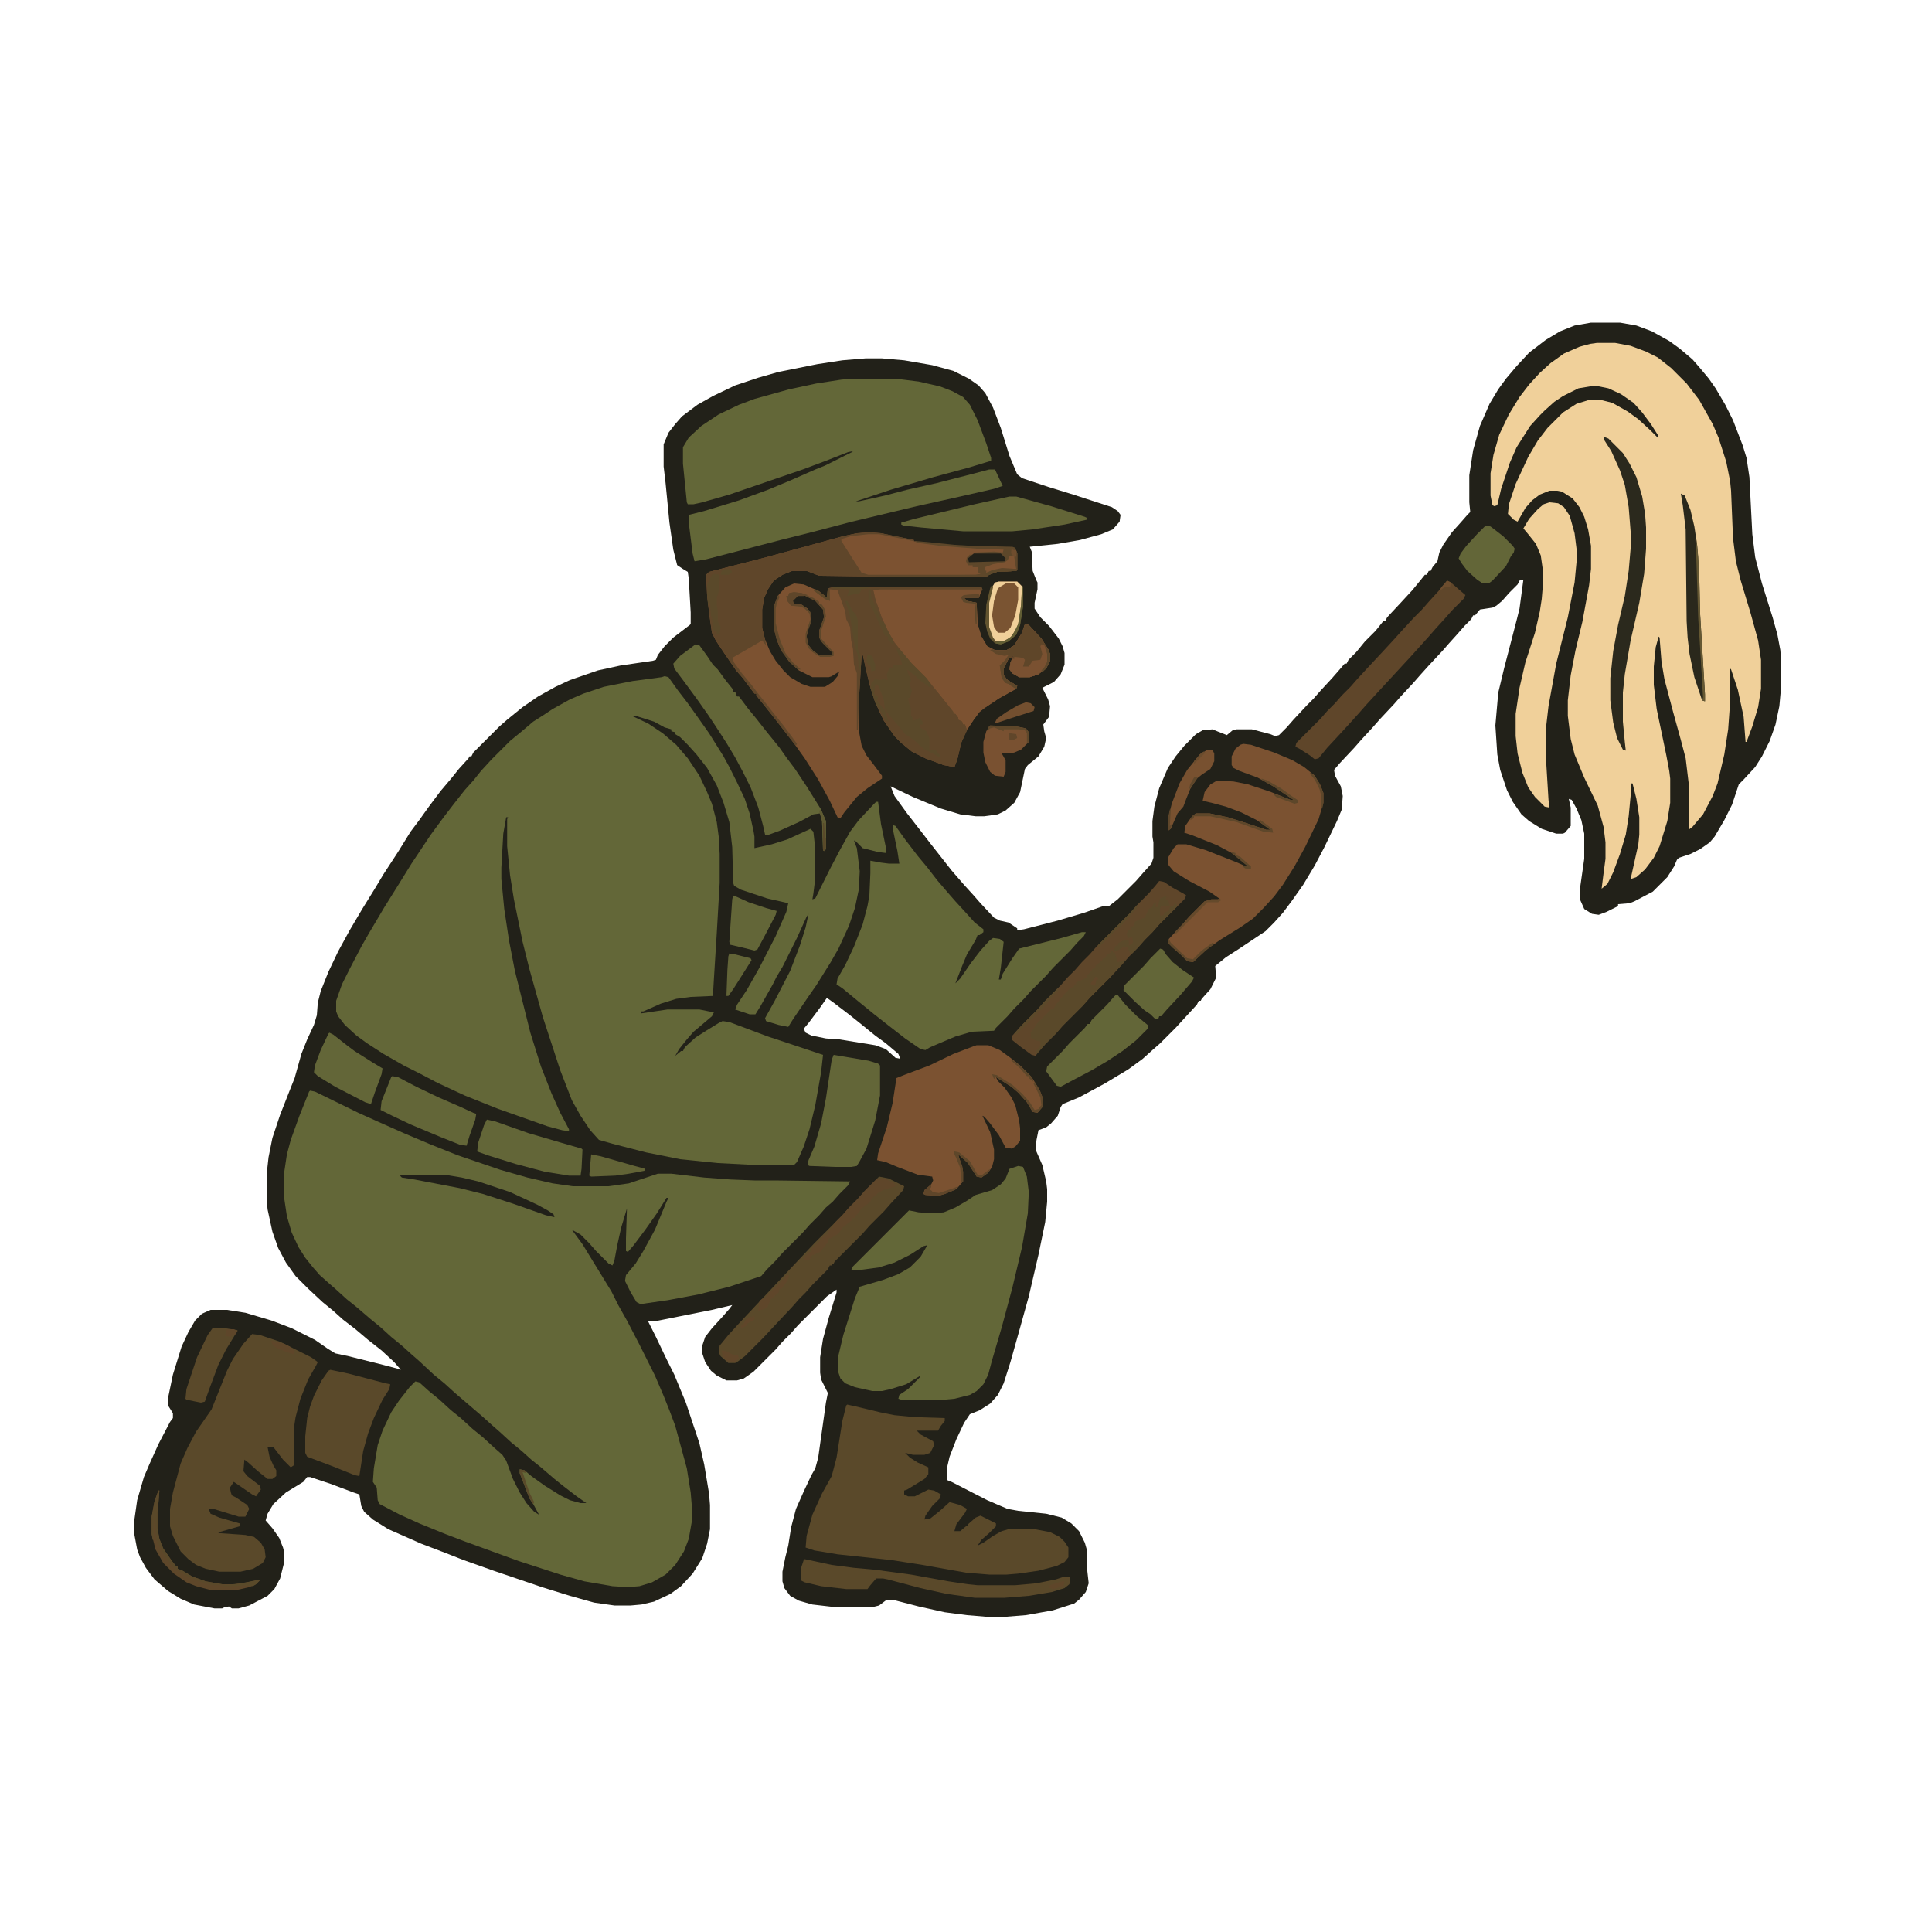 <?xml version="1.0" encoding="UTF-8"?>
<svg data-bbox="139 334 1705 1340" xmlns="http://www.w3.org/2000/svg" height="500" width="500" viewBox="0 0 2000 2000" data-type="ugc">
    <g>
        <path fill="#222119" d="M1647 334h30l17 3 16 6 18 10 11 8 13 11 7 8 10 12 7 10 10 17 8 16 10 26 4 13 3 20 3 59 3 24 7 27 11 35 5 18 3 16 1 13v23l-2 22-4 19-6 17-8 16-7 11-12 13-5 5-7 21-8 16-10 17-5 6-10 7-10 5-12 4-2 2-3 7-7 11-15 15-19 10-5 2-12 1v2l-12 6-8 3-7-1-8-5-4-9v-15l4-28v-26l-3-14-5-12-5-9-3-1 2 9v19l-6 7-2 1h-7l-15-5-13-8-8-7-9-13-6-12-7-21-3-16-2-30 3-34 6-25 13-50 3-12 4-30-4 1-2 4-9 9-7 8-6 5-4 2-13 2-5 6h-2l-2 4-7 7-7 8-9 10-7 8-14 15-9 10-7 8-13 14-7 8-15 16-7 8-12 13-7 8-15 16-6 7 1 6 6 11 2 10-1 14-5 12-13 27-10 19-12 20-12 17-9 12-9 10-9 9-27 18-14 9-11 9 1 12-6 12-9 10-1 2h-2l-2 4-22 24-16 16-8 7-10 9-15 11-25 15-26 14-17 7-2 3-3 9-7 8-5 4-8 3-2 10-1 10 7 16 4 17 1 8v13l-2 21-7 34-10 43-10 36-9 32-7 22-6 12-8 9-11 7-10 4-6 9-8 17-7 18-3 13v11l5 2 37 19 21 9 11 2 29 3 16 4 10 6 8 8 6 12 2 7v17l2 18-3 9-7 8-5 4-22 7-28 5-25 2h-12l-24-2-23-3-27-6-27-7h-6l-8 6-8 2h-35l-26-3-14-4-9-5-6-8-2-7v-10l3-15 3-12 3-19 5-19 8-18 8-17 4-7 3-11 8-57 2-10-7-14-1-7v-16l3-19 6-22 8-26v-3l-10 7-30 30-7 8-9 9-7 8-23 23-10 7-7 2h-11l-10-5-6-5-6-9-3-9v-8l3-9 7-9 11-12 7-8 3-4-21 5-60 12h-6l8 16 11 23 8 16 12 29 14 42 5 22 5 30 1 12v25l-3 15-5 15-10 16-12 13-11 8-17 8-13 3-11 1h-17l-21-3-25-7-29-9-50-17-31-11-23-9-21-8-34-15-16-10-9-8-3-6-2-12-6-2-24-9-21-7h-3l-4 5-18 11-13 12-6 10-2 7 7 8 7 10 4 10 1 4v12l-4 16-6 11-7 7-19 10-11 3h-7l-3-2-5 1-2 1h-8l-21-4-14-6-13-8-14-12-9-12-6-11-3-8-3-16v-14l3-21 7-24 6-14 9-20 12-23 3-4v-5l-5-8v-8l5-24 9-29 7-15 7-12 7-7 9-4h17l19 3 27 8 21 8 24 12 13 9 8 5 14 3 36 9 15 4 3 1-7-8-13-12-14-11-13-11-13-10-10-9-11-9-15-14-13-13-10-14-8-15-6-17-5-23-1-11v-25l2-18 4-20 8-24 11-28 4-10 7-25 6-15 7-15 3-10 1-13 3-12 8-20 10-21 12-22 13-22 13-21 9-15 15-23 13-21 9-12 10-14 12-16 11-13 8-10 10-11 1-2h2l2-4 27-27 8-7 16-13 16-11 18-10 15-7 29-10 23-5 34-5 3-1 2-5 7-9 9-9 17-13 1-1v-12l-2-35-1-7-5-3-6-4-4-16-4-28-4-41-2-17v-23l5-12 7-9 7-8 16-12 16-9 23-11 24-8 21-6 40-8 26-4 24-2h17l23 2 29 5 22 6 16 8 10 7 7 8 8 15 8 21 9 29 8 19 5 4 27 9 26 8 40 13 6 4 3 4-1 7-7 8-12 5-22 6-23 4-29 3 2 5 1 20 4 10 1 2v7l-3 14v6l6 9 9 9 10 13 4 8 2 7v12l-4 10-7 8-12 6 6 12 2 7-1 11-6 8 1 7 2 7-2 9-6 10-11 9-3 4-5 24-6 11-9 8-8 4-14 2h-9l-16-2-20-6-29-12-23-11 4 10 13 18 14 18 10 13 22 28 13 15 10 11 7 8 14 15 6 3 9 2 9 6v2l7-1 35-9 27-8 20-7h6l9-7 19-19 7-8 9-10 2-6v-16l-1-6v-16l2-15 5-19 9-21 8-12 9-11 12-12 7-4 10-1 15 6 6-5 4-1h16l19 5 5 2 4-1 8-8 7-8 14-15 7-7 7-8 12-13 7-8 6-7h2l2-4 8-8 9-11 11-11 8-10h2l2-4 14-15 12-13 9-11 4-5h2l2-4h2l2-4 5-6 2-9 4-8 9-13 9-10 7-8 3-3-1-10v-28l4-26 7-25 10-23 9-15 8-11 11-13 13-14 17-13 15-9 15-6zm-791 699-7 10-12 16-5 6 2 4 6 3 15 3 14 1 37 6 11 4 10 9 5 1-2-5-13-11-11-8-16-13-10-8-17-13z"/>
        <path fill="#636738" d="m688 700 4 1 10 14 10 13 10 14 12 17 15 24 6 11 8 16 8 17 5 15 4 18 1 6v12l18-4 16-5 24-11 3 3 2 18v30l-2 16-1 6 3-1 16-32 10-19 10-18 9-12 15-16 3-3h2l3 23 5 24v6l-8-1-16-4-7-7-2-1 3 8 3 24-1 19-4 19-6 18-11 24-8 14-15 24-7 10-17 25-5 8-10-2-13-4-1-3 10-18 16-31 10-26 6-19 3-14-2 3-10 22-15 30-6 10-4 8-13 23-5 8h-6l-15-5 2-5 10-15 13-23 17-33 11-25 2-9-22-5-27-9-7-4-1-3-1-37-3-26-6-20-7-18-10-18-11-14-9-10-8-8-5-3v-2l-4-1v-2l-7-2-11-6-19-6h-4l17 8 15 10 14 12 12 14 12 18 8 17 5 12 5 19 2 15 1 18v30l-3 52-3 48-1 17-23 1-15 2-16 5-18 8h-2v2l27-4h33l15 3-2 4-13 11-6 5-7 8-8 10-4 7 6-5h2l2-4 11-10 11-7 13-8 4-2 7 1 40 15 57 19-2 18-6 34-6 25-6 18-7 16-3 3h-40l-39-2-39-4-35-7-35-9-14-4-9-10-10-15-9-16-12-31-18-55-14-50-7-28-9-44-4-25-3-30v-28l1-2h-2l-3 17-2 35v12l3 31 5 33 6 31 16 64 11 35 11 28 9 20 9 17v2l-7-1-15-4-51-18-35-14-28-13-19-10-16-8-21-12-17-11-11-8-12-11-7-9-2-5v-11l6-17 8-16 12-23 8-14 16-27 15-24 13-21 20-30 14-19 10-13 11-14 9-10 8-10 11-12 19-19 11-9 13-11 11-7 9-6 18-10 14-6 21-7 30-6 30-4z"/>
        <path fill="#636738" d="m321 1129 5 1 45 22 20 9 27 12 26 11 30 12 44 15 28 8 26 6 21 3h37l21-3 30-10h14l34 4 27 2 25 1h21l78 1-2 4-9 9-7 8-7 6-7 8-10 10-7 8-21 21-7 8-9 9-6 7-33 11-32 8-32 6-28 4-4-2-6-10-6-12 1-6 10-12 8-13 12-22 12-29 2-4h-2l-10 16-12 17-12 16-6 7-2-1v-13l1-31-6 20-4 18-3 16-2 5-4-2-13-13-7-8-9-9-9-5 11 15 11 18 8 13 11 18 7 14 9 16 13 25 16 32 9 21 6 15 6 16 12 44 4 25 1 12v19l-3 17-5 13-9 14-10 10-14 8-13 4-12 1-16-1-29-5-25-7-43-14-55-20-21-8-27-11-20-9-21-11-2-4-1-13-4-6 1-14 4-24 5-15 9-19 8-12 11-14 6-6 4 1 10 9 11 9 12 11 10 8 12 11 11 9 12 11 8 7 4 6 7 19 7 14 7 11 8 9 5 3-6-11-4-6-8-21-2-5v-4l5 1 7 6 14 10 16 10 10 5 11 3h6l-10-7-13-10-10-8-14-12-10-8-10-9-11-9-12-11-8-7-10-9-28-24-11-10-11-9-15-14-8-7-10-9-11-9-11-10-11-9-14-12-10-8-11-10-8-7-9-8-7-8-8-10-7-11-7-15-5-17-3-20v-24l3-20 4-15 9-25 10-25z"/>
        <path fill="#F0D09A" d="M1653 355h19l16 3 16 6 12 6 14 11 16 16 13 17 14 25 6 14 8 25 4 20 1 10 2 49 3 24 5 20 10 33 8 29 3 20v30l-3 19-6 20-6 16h-1l-2-26-6-28-7-21-1-1v35l-2 28-4 26-7 30-5 13-10 19-11 13-4 3v-49l-3-25-5-19-8-29-9-34-3-18-2-25-1-1-3 11-2 20v19l3 25 10 48 3 16 1 8v25l-3 19-8 26-6 12-9 12-9 8-6 2 8-36 1-10v-18l-3-19-4-16h-2v13l-2 21-3 19-6 20-7 19-6 12-6 5 2-16 2-15v-17l-2-16-6-22-14-29-10-24-4-16-3-24v-16l3-26 5-26 7-29 7-38 2-17v-24l-3-17-4-13-5-10-7-9-11-7-5-1h-8l-10 4-8 6-7 8-8 14-4-2-6-6 1-10 7-21 13-28 10-17 10-13 16-16 14-9 13-4h12l12 3 16 9 11 8 12 11 8 8v-3l-7-11-9-12-9-10-13-9-13-6-10-2h-9l-12 2-16 8-9 6-10 9-5 5-10 11-14 22-7 16-9 27-4 17-3 1-2-1-2-10v-23l3-19 6-21 10-21 11-18 10-13 11-12 11-10 14-10 16-7 11-3z"/>
        <path fill="#7C5231" d="m900 551 12 1 34 7v2l19 2 46 4 28 1v4l-2 1-14-1h-15v2l-5 4v3l24 1h13l3-2 2-4 4-1-2-2v-4l5 1 1 3v17l-1 1-20 1-8 3-3 2H921l-73-1-13-5h-15l-10 4-9 6-6 9-4 9-2 12v19l3 12 5 12 6 10 8 10 7 7 12 7 9 3h15l8-5 5-6 2-5-8 5-3 1h-17l-14-7-10-9-9-13-4-10-3-12v-22l4-11 8-9 9-4 10 1 16 7 8 7 1-10 5-1h154l1 2-4 9h-15l3 3 10 2 1 22 4 13 6 10 8 4h12l8-5 8-13 3-9 4 1 13 14 7 11 2 5v7l-4 8-8 6-9 3h-11l-7-4-3-4 1-7 3-7-5 3-5 10v7l4 5 10 6-1 3-18 10-15 10-5 4-6 8-8 12-5 12-4 17-3 8-11-2-19-7-14-7-11-9-7-7-11-16-9-19-6-19-4-17-3-14h-1l-3 50v29l3 16 5 10 7 9 9 12v3l-15 10-11 9-13 16-4 6-3-1-8-17-12-22-14-22-10-14-13-17-11-14-16-20v-2h-2l-12-16-7-8-11-16-10-15-4-8-3-21-2-18-1-21 3-3 51-13 15-4 73-20 14-3z"/>
        <path fill="#636738" d="M882 392h45l24 3 22 5 13 5 11 6 7 8 8 16 9 24 5 15v3l-23 7-37 10-44 13-36 12h3l27-6 23-6 31-7 39-10 15-4h6l8 17-9 3-35 8-45 10-67 16-42 11-32 8-50 13-27 7-12 2-2-8-4-32v-8l16-4 36-11 30-11 24-10 25-11 10-4 28-14 1-1-5 1-23 9-24 9-76 26-28 8-9 2h-6l-1-2-4-40v-17l6-10 13-12 18-12 21-10 16-6 36-10 28-6 26-4z"/>
        <path fill="#636738" d="m1054 1207 5 1 4 10 2 16-1 22-6 35-10 42-11 41-10 34-4 15-5 10-7 7-7 4-16 4-11 1h-44l-3-1 1-4 9-6 12-12 1-2-15 9-16 5-9 2h-10l-18-4-10-4-5-5-2-6v-18l5-21 12-38 5-12 24-7 16-6 12-7 11-11 7-12-4 1-14 9-16 8-16 5-22 3h-7l2-4 58-58 10 2 15 1 11-1 12-5 12-7 9-6 17-5 9-6 5-6 4-10z"/>
        <path fill="#636738" d="m924 854 3 1 10 14 13 17 10 12 10 13 12 14 7 8 11 12 9 10 9 7v3l-4 3h-2l-2 5-9 15-5 12-7 18 5-5 11-16 10-13 9-10 4-3 7 1 4 3-3 27-2 12h2l2-6 10-16 7-10 44-11 21-6h4l-2 4-7 7-7 8-18 18-7 8-16 16-7 8-10 10-7 8-12 12-2 3-23 1-17 5-26 11-5 3-5-1-16-11-18-14-14-11-16-13-17-14-6-4 1-6 8-14 9-19 9-23 5-19 2-11 1-23v-13l11 2 8 1h11l-2-13-5-24z"/>
        <path fill="#5A492A" d="m877 1454 9 2 25 6 15 3 21 2 31 1v3l-4 5-3 5h-22l4 4 13 7 1 4-4 8-6 2h-12l-8-2 5 5 8 5 11 5v7l-4 5-18 11-3 1v4l4 2h7l14-7 6 1 7 4-1 4-8 8-7 10-1 4 6-1 10-8 10-9 11 3 7 4-2 4-9 12-2 7h6l6-5h2v-2l8-7 5-2 16 8v3l-7 7-8 7-4 6 6-3 10-7 9-5 7-2h27l16 3 10 5 5 5 4 6v10l-4 5-8 4-19 5-21 3-12 1h-18l-24-2-45-8-32-5-56-6-24-4-9-3 1-12 6-22 10-22 10-18 5-19 6-38 4-16z"/>
        <path fill="#5A492A" d="m261 1381 8 1 21 7 32 16 7 5-2 4-8 14-8 20-5 19-2 13v37l-3 2-8-8-10-13h-6l2 10 4 9 3 5v6l-4 3h-5l-10-8-10-9-4-3-1 12 4 5 13 10 1 4-5 7-4-2-16-11-3-2-4 6 1 5 1 3 4 2 12 8 2 4-4 8h-7l-26-8h-5l2 5 9 4 21 6v3l-21 6-1 1 28 2 9 2 7 6 4 7 1 8-3 6-10 6-13 3h-22l-14-3-10-4-8-6-8-8-8-16-3-10v-18l3-17 8-30 7-16 9-17 7-10 9-13 16-40 6-12 11-16z"/>
        <path fill="#7B5231" d="m1287 770 8 1 24 8 19 8 12 7 11 9 6 10 3 8v10l-5 17-14 29-11 20-12 19-9 12-11 12-11 11-13 9-21 13-14 10-14 13-6-1-7-7-8-7-5-5 1-4 14-15 7-8 16-16 7-2h7l1-1-10-7-21-11-16-10-5-6-1-2v-6l6-10 4-4h9l20 6 33 13 9 4 1-1-16-13-15-8-25-10-9-3 1-7 7-10 4-3h14l19 4 19 6 21 7h4l-14-10-16-8-16-6-15-4-9-2 2-9 6-8 7-4 17 1 15 3 24 8 20 8h3l-21-14-16-9-19-7-6-3-2-3v-9l4-8 5-4z"/>
        <path fill="#7B5231" d="M1011 1082h12l12 5 11 8 10 8 12 12 8 13 4 10v7l-6 7-5-1-6-10-9-10-7-6-16-10 2 4 7 7 7 10 4 8 4 16 1 8v13l-5 6-4 2-6-1-7-13-9-12-6-7-2-1 8 17 4 18v10l-2 8-4 6-7 5-5-1-9-14-10-9 1 4 3 8 1 6v10l-7 8-12 5-7 2-13-1-2-1 1-4 7-6 2-4-1-4-15-2-21-8-12-5-9-2 1-7 9-27 6-25 4-26 10-4 24-9 25-12 21-8z"/>
        <path fill="#5F462A" d="m900 551 12 1 34 7v2l19 2 46 4 28 1v4l-2 1-14-1h-15v2l-5 4v3l24 1h13l3-2 2-4 4-1-2-2v-4l5 1 1 3v17l-1 1-20 1-8 3-3 2H921l-73-1-13-5h-15l-10 4-9 6-6 9-4 9-2 12v19l3 12 1 6-4-5-5 3-19 11-7 4 2 5 8 11 10 12 6 8 8 10 7 9 12 15 9 12 5 7-1 2-8-10-7-9-10-13-16-20v-2h-2l-12-16-7-8-11-16-10-15-4-8-3-21-2-18-1-21 3-3 51-13 15-4 73-20 14-3z"/>
        <path fill="#7C5231" d="M911 609h98l6 1-1 7-1 2h-15l3 3 10 2 1 22 4 13 6 10 8 4h12l8-5 8-13 3-9 4 1 13 14 7 11 2 5v7l-4 8-8 6-9 3h-11l-7-4-3-4 1-7 3-7-5 3-5 10v7l4 5 10 6-1 3-18 10-15 10-5 4-6 8-6 9-3-1v-3h-2l-7-8-1-3h-2l-10-13-9-11-13-16-16-16-8-10-8-11-6-10-5-12-7-20-2-9 1-1z"/>
        <path fill="#5F462A" d="M862 608h154l1 2-2 2v-2H911l-7 1 2 9 7 20 6 13 7 12 8 10 9 11 16 16 11 14 9 11 8 10v2h2l3 4v2l4 2 1 3h2l2 6-6 13-4 17-3 8-11-2-19-7-14-7-11-9-7-7-11-16-9-19-6-19-4-17-3-14h-1l-3 50-1 29h-1v-59l-3-9-1-16-2-10-1-13-4-8-1-8-8-22-8-1v12l-5-2-12-9 2-1 9 6 3 3 1-10z"/>
        <path fill="#F0D09A" d="m1604 520 9 1 6 4 6 9 5 18 2 16v14l-2 21-7 36-12 48-8 44-3 26v22l3 49 1 8-5-1-10-10-7-10-6-15-5-20-2-18v-23l4-27 6-26 10-31 5-22 2-13 1-12v-19l-2-14-5-12-8-10-5-6 6-10 9-10 6-5z"/>
        <path fill="#636638" d="m720 667 4 1 8 11 6 9 5 5 8 11 8 10v2h2l2 5h2l9 12 9 11 11 14 13 16 7 10 9 12 12 18 15 24 5 12v29l-2 2-1-1-1-30-2-8-7 1-15 8-20 9-11 4h-4l-2-9-5-19-8-21-8-16-8-15-9-15-11-17-8-12-12-17-14-19-9-12-1-5 7-8z"/>
        <path fill="#5A492A" d="m910 1218 10 2 16 8-1 4-13 14-7 8-15 15-7 8-29 29-1 2h-2v2h-2l-2 4-16 16-7 8-7 7-7 8-16 17-14 15-19 19-8 6-2 1h-7l-8-7-2-4 1-7 9-11 11-12 15-16 31-33 32-34 29-29 7-8 9-9 7-8z"/>
        <path fill="#5F462A" d="m1200 912 5 1 9 6 11 6 3 2-2 4-26 26-7 8-8 8-7 8-9 9-7 8-14 15-20 20-7 8-21 21-7 8-11 11-7 8-3 4-4-1-11-8-10-8 1-4 11-12 15-15 7-8 17-17 7-8 8-8 7-8 8-8 7-8 35-35 7-8 12-12 7-8z"/>
        <path fill="#5A492A" d="m342 1418 19 4 38 10 5 1-1 5-7 11-9 19-6 16-5 18-4 26-5-1-25-10-24-9-2-4v-17l2-19 3-12 4-11 8-16 7-10z"/>
        <path fill="#636638" d="m863 1092 36 6 10 3 2 2v31l-5 26-9 29-7 13-3 5-6 1h-17l-26-1-2-1 1-5 6-14 7-24 5-26 6-40z"/>
        <path fill="#5F462A" d="m1498 601 4 2 8 7 7 6-2 4-12 12-7 8-10 11-7 8-18 20-36 39-11 12-7 8-9 10-11 12-13 14-9 11-4 1-5-4-11-7-4-2 1-4 25-25 7-8 8-8 7-8 9-9 7-8 12-13 14-15 12-13 9-10 12-13 8-8 7-8 10-11 7-8z"/>
        <path fill="#7C5231" d="M899 553h11l40 8 34 4 27 2 28 1v4l-2 1-14-1h-15v2l-5 2-2 2 1 7h5v2h5l1 3-1 2 5 1-2 2H899l-7-2-9-14-12-19v-2l10-3z"/>
        <path fill="#2B291D" d="m1660 452 5 2 15 15 7 11 7 14 6 20 3 18 1 14v22l-2 26-5 30-9 39-6 35-2 19v30l2 21 1 9-3-1-6-12-4-16-3-23v-23l3-28 5-27 7-30 4-26 2-23v-18l-2-25-4-23-5-15-9-20-7-11z"/>
        <path fill="#636638" d="M1155 1030h2l8 10 12 12 11 9v4l-12 12-14 11-15 10-17 10-19 10-13 7-4-1-11-15 1-5 16-16 7-8 16-16 3-4h2l2-4 16-16 7-8z"/>
        <path fill="#636537" d="M1045 514h7l36 10 35 11 2 1v2l-23 5-33 5-21 2h-51l-44-4-18-2-2-1v-2l14-4 62-15z"/>
        <path fill="#5A492A" d="m833 1614 28 6 23 3 22 2 37 5 39 7 20 3 10 1h39l22-2 20-4 9-3h5l1 1-1 7-5 4-13 4-24 4-25 2h-31l-29-4-27-6-34-9-5-1h-7l-6 7-3 4h-22l-26-3-17-4-4-2v-12l3-9z"/>
        <path fill="#5F462A" d="m937 692 4 2 11 8 5 5 6 4h3l9 11 11 14 1 3h2l3 4v2l4 2 1 3h2l2 6-6 13-4 17-3 8-11-2-19-7-14-7-11-9-7-7-11-16-6-12 1-3 6 11 2 3-2-6v-4h2l9 12 10 11 5 5 6 4 11 9 12 6h1v-2l-3-1v-2h-7l-1-2v-11l-2-4v-3l-4-1-4-3 1-2 3-1-3-5h-4l-1 2h-2l-3-7v-8l-3-7v-3h3l1-9-2-5 1-5z"/>
        <path fill="#636638" d="m504 1159 9 2 34 12 41 12 14 4 1 1-1 20-1 7h-12l-25-4-30-8-29-9-11-4 1-9 6-18z"/>
        <path fill="#636638" d="m406 1114 6 1 19 10 23 11 23 10 13 6 3 1-1 6-6 17-3 10-7-1-20-8-31-13-19-9-12-6 1-9 10-25z"/>
        <path fill="#636638" d="m341 1069 4 2 14 11 8 6 19 12 10 6-1 6-7 19-4 12-6-2-31-16-18-11-4-4 1-7 6-16 8-17z"/>
        <path fill="#636638" d="m1201 982 3 1 3 5 7 8 10 8 12 8-2 4-12 14-14 15-6 7h-2l-1 3h-3l-5-5-6-4-10-9-12-12 1-5 20-20 7-8z"/>
        <path fill="#5A492A" d="m928 671 5 3 11 13 15 15 5 7-1 3-11-8-4-4-9-7 1 4 3 7-1 5 2 6-2 7-2 1 1 5 2 5v7l3 6 6-3 3 4v3h-2l-1 3 7 4 3 7v12l7 1 5 6h-3l-15-8-10-9-9-6-9-11-6-7-4-5v-2h-2l3 10 1 2-3-1-6-11-4-5-6-18 1-5 4-4 5 1 4-1 4 1-1-6 3-7h3v-2l6-1 4 1-1-5-4-9z"/>
        <path fill="#5A492A" d="M1150 984h2v2h2l2 7 1 3 4-1 5-2-6 7-11 12-21 21-7 8-21 21-7 8-11 11-7 8-3 3v-3l5-6v-5l-5-1-5-3v-5l3-4 3-5 16-16h2l2-4 10-12 5-5 4-2v-2h2v-2l7-3 4-2v-2l4-4 3-4h2v-2l7-6 1-2h2l2-4 4-2z"/>
        <path fill="#2A281C" d="m1740 511 4 2 6 15 4 17 3 20 2 29 1 42 5 83v7l-3-1-8-24-5-24-2-17-1-17-1-95-3-25z"/>
        <path fill="#636638" d="m1538 544 5 1 13 10 10 10 2 3-1 4-3 4-5 10-14 15-4 3h-6l-6-4-10-9-6-8-3-5 2-5 6-8 11-12z"/>
        <path fill="#7A5432" d="M1034 602h19l5 5v20l-3 19-6 12-8 6-3 1h-7l-4-5-4-11v-25l4-16 3-5z"/>
        <path fill="#5A492A" d="M220 1375h13l13 2-4 7-8 13-8 16-9 24-5 14-4 1-15-3-1-1 1-10 11-33 11-23z"/>
        <path fill="#636638" d="m759 927 5 2 11 5 18 6 11 3-1 4-12 23-7 13-3 1-12-3-13-3-1-3 3-44z"/>
        <path fill="#5F4629" d="m1061 646 4 1 13 14 7 11 2 5v7l-4 8-8 6-9 3h-11l-7-4-3-4 1-7 3-7-5 3-5 10v7l4 5 10 6-1 3-2-1-6-4-3-1-4-5-2-13 5-5 4-6-4 1-9-2-6-4 2-1 3 1h12l8-5 8-13z"/>
        <path fill="#795131" d="m1025 751 27 1 10 2 3 4v10l-8 8-7 3-5 1h-8l4 7v12l-2 5-9-1-5-4-5-10-2-10v-11l3-11 3-5z"/>
        <path fill="#212019" d="M420 1216h40l18 3 17 4 33 11 28 13 11 6 6 4 1 3-9-2-34-12-31-10-24-6-47-9-13-2-2-2z"/>
        <path fill="#5F462A" d="m910 1220 8 1 6 3 3 2v2l-13 4-5 3-7 6-1 3h-2v2l-4 2-1 2h-2l-2 4-6 7h-2v2l-10 8-4 6-8 5h-2l-1 4-8 10-7 3-2 1-2 4-6 1 1-4 4-5h2l2-4 8-8 5-6h2l2-4 3-3 3-5 8-8 7-8 9-9 7-8 12-12z"/>
        <path fill="#785130" d="M1250 776h5l2 4v8l-4 8-9 6-5 4-7 11-4 10-3 8-6 7-7 16-3 2v-12l4-16 8-21 8-14 13-16z"/>
        <path fill="#5A492A" d="m1206 928 3 1h-2v2h2l2 7h-9l-1 2v8l4-1v-2l2-1 3-1 1-4 4-2 2-2 2 3-19 19-7 8-8 8-7 8-6 6h-2l-3-7-5 1-7 4-2-1 2-5h2l1-3 4-2 6-1 1 4-1 2 4-2 1-2-1-5-4 1-2-4 2-4h2l1-4h2l2-5 7-3 3-1 4-9 3-1 2-4 3-2-1 5h2l3-9z"/>
        <path fill="#5E472A" d="M164 1543h1l-1 13-1 9v17l2 11 4 10 9 13 4 5 2 1v2l5 2 10 6 14 5 17 3h13l18-3 8-1-4 4-7 3-13 3h-27l-15-4-10-4-13-9-11-11-8-14-4-16v-18l3-16z"/>
        <path fill="#212019" d="M826 616h6l12 6 8 9 1 8-5 14v7l4 6 10 10-1 2h-13l-6-4-5-6-2-9 2-9 3-7v-7l-4-6-6-4-9-1-1-3 4-5z"/>
        <path fill="#F0D09A" d="M1034 602h19l5 5v20l-3 19-6 12-8 6-3 1h-7l-4-5-4-11v-25l4-16 3-5zm7 2-8 5-4 13-2 15 2 12 4 6h7l6-5 5-13 3-16v-13l-4-4z"/>
        <path fill="#626336" d="m612 1195 10 2 35 10 11 3-1 2-16 3-14 2-25 1-2-1z"/>
        <path fill="#5E472A" d="m1047 569 5 1 1 3v17l-1 1-20 1-8 3-3 2H921v-1l89-1 5-1-3-2v-5h-5v-2h-5l-2-4 1-4 3-3 2 1-3 3v3l24 1h13l3-2 2-4 4-1-2-2z"/>
        <path fill="#5D472A" d="m946 560 13 1 29 3 17 1 43 1 3 1 1 3-5-1v2l2 1v2l1 2-5 1-3 5-5 1h-18l-16-1-1-4 4-4h2v-2l21-1 9 1 1-3-28-1-38-3-23-3z"/>
        <path fill="#7A5131" d="m1078 667 3 1 4 9v8l-5 8-5 5-9 3h-11l-7-4-3-4 1-7 2-4h2v-2l9 1 2 2-1 4-1 3h6l4-6 8-1 2-6-2-8z"/>
        <path fill="#626437" d="m755 987 6 1 16 4 1 2-12 19-7 11-5 7h-2l1-27 1-14z"/>
        <path fill="#5F462A" d="M862 608h154l1 2-2 2v-2H911l-7 1 2 9 7 20 6 13 6 11-1 3-5-5v-3l-3-1-7-15-5-11-2-3-3-9v-7l1-4-8 1-2 4-10 2-3 1 2-6v-1l-17-1z"/>
        <path fill="#5A492A" d="m740 594 5 1v7l-1 2v8l-2 7v7l1 6v11l3 6-1 7h-3v-2l-4-2-1-13-1-2-1-14-2 4-1-11v-11l5-10z"/>
        <path fill="#5D472A" d="m822 613 8 1 12 5 6 4v2l3 1 3 5 1 7-5 15v8l11 12 2 2v4l-4 1h-10l-8-5-4-4-3-6v-9l5-15-1-6-5-5-4-2-10-1-4-5-1-5h2l1-3zm4 3-5 4-1 4 1 1 9 1 8 6 2 4v7l-5 14 1 9 4 6 6 5 2 1h13v-3l-11-11-2-4v-7l5-14-1-8-8-9-12-6z"/>
        <path fill="#734F2F" d="m1062 727 5 1 4 4-1 4-25 8-12 4h-3l2-4 10-7 12-7z"/>
        <path fill="#5A492A" d="M164 1543h1l-1 13-1 9v17l2 11 4 10 9 13 4 5 2 1v2l5 2 10 6 14 5 17 3v1h-11l-16-5-9-4-11-7-5-4-9-13-7-14-1-8-1-16-1 12v12h-1l-1-6v-18l3-16z"/>
        <path fill="#212019" d="M1008 573h28l5 5-1 3-37 1-1-4z"/>
        <path fill="#7D5332" d="m1047 569 5 1v6l-1 2 1 11h-15l-16 4v-2l-2-1 1-3 8-3 12-2 3-2 2-4 4-1-2-2z"/>
        <path fill="#5F462A" d="M814 1320h3l-2 6-6 8h-2l-1 4-8 7-4 9-9 3 1-9 1-2 5-3 16-16 1-2h2l2-4z"/>
        <path fill="#5A4A2A" d="M875 622h2l6 11 3 3 2 6v30l3 7v16l-2-4-1-13-3-8-5-32z"/>
        <path fill="#62542F" d="m1027 605 1 3-4 16v25l4 11 3 4h7l8-4 6-9 2-5 3-19 1-20h1v21l-3 19-4 10-8 7-8 3-6-1-5-5-3-7-2-9 1-19 4-17z"/>
        <path fill="#655832" d="M1755 558h1l2 18 1 18 1 42 5 83v7l-3-1 1-3-3-51-2-31-2-63z"/>
        <path fill="#5B492A" d="M900 609h1l1 9 5 11 5 12v2l3 1 4 9 6 11-1 3-5-5v-3l-3-1-7-15-5-11-2-3-3-9v-7z"/>
        <path fill="#5E472A" d="M1238 842h14l19 4 19 6 21 7h4l-12-9 2-1 12 9 1 4-10-1-28-10-27-6h-17v2l-4 2 2-4z"/>
        <path fill="#5E472A" d="m1027 1112 5 1 16 10 10 9 8 9 5 8 4-1 3-4-1-8-7-14 1-2 6 10 3 8v7l-6 7-5-1-6-10-9-10-7-6-16-10-2 2z"/>
        <path fill="#5E472A" d="m806 616 1 2-3 7-1 5v15l4 16 6 15 8 10 8 7h-3l-8-7-9-12-5-12-3-12v-22l4-11z"/>
        <path fill="#5B492A" d="M1095 1023v3l-8 8-6 8-4 4h-2l-2 4-21 21-2-1 7-8 17-17 7-8z"/>
        <path fill="#5F462A" d="m281 1388 13 3 6 3 3 3 4 3h-2l-1 2-9-3-5-2-6-3v-2h-2z"/>
        <path fill="#5E472A" d="m988 1192 5 1 11 9 8 14h5l8-6-2 4-7 5-5-1-9-14-10-9 1 4 3 8 1 6v10l-3 3 1-4-1-13-4-10-2-4z"/>
        <path fill="#60462A" d="m907 708 3 3 5 14 1 9-2-1-6-8 1-4h-2l-2-3 1-9z"/>
        <path fill="#654A2B" d="m1263 930 1 2-3 2h-11l-33 33v-3l7-7 7-8 16-16 7-2h7z"/>
        <path fill="#5F5A32" d="m849 838 2 3 4 9v29l-2 2-1-1-1-30-3-10z"/>
        <path fill="#5D472A" d="m1306 806 6 2 14 8 11 8 6 4 1 3-4 1-19-7-3-3 5 1 13 5h3l-21-14-12-7z"/>
        <path fill="#60462A" d="m747 1398 5 1 8 4h4l1 3-4 4-8-1-5-5z"/>
        <path fill="#5F462A" d="m822 613 8 1 6 2-4 1h-6l-5 5 1 3 7 1v1h-10l-4-5-1-5h2l1-3z"/>
        <path fill="#5A4A2A" d="M862 608h38v1l-8 1-2 4-10 2-3 1 2-6v-1l-17-1z"/>
        <path fill="#5F462A" d="M964 1226v3l-2 2 3 2v1l7 1 15-5 5-2-4 4-10 4-7 2-13-1-2-1 1-4z"/>
        <path fill="#5E472A" d="m1025 751 27 1 10 2 3 4v10l-2 1v-10l-2-3-6-1h-16v2l-10-4-4 1-3 3 1-4z"/>
        <path fill="#5E472A" d="m1210 972 2 4 17 16 6 1 9-9 11-8 2 1-10 8-12 11-6-1-7-7-8-7-5-5z"/>
        <path fill="#625E34" d="M1058 607h1v21l-3 19-4 10-8 7-8 3-5-1v-1l10-2 7-5 6-12 3-19z"/>
        <path fill="#5E462A" d="M1052 573h1v17l-1 1-20 1-8 3-4 1 1-3 7-3 9-2 15 1-2-12z"/>
        <path fill="#5A492A" d="M1177 937v3l-9 10-5 6-8 7-18 18v-3l33-33z"/>
        <path fill="#5A4A2A" d="m898 678 5 1 3 9v6l-4 1-1-6h-2l-2-5z"/>
        <path fill="#5D472A" d="m1013 615 1 2-1 2h-15l3 3 10 2v22h-1l-1-13 1-8-10-1-3-1-2-5 3-2z"/>
        <path fill="#5E472A" d="m1040 684 1 3-2 5v7l4 5 10 6-1 3-2-1-6-4-3-1-4-5-2-13z"/>
        <path fill="#5A4A2A" d="m538 1521 5 1 2 3-4-1 7 21 5 10-1 2-4-6-8-21-2-5z"/>
        <path fill="#5E462A" d="M235 1376h7l4 2-3 4h-3l-1 2-6-1 1-5z"/>
        <path fill="#5F462A" d="M1100 1637h2l-1 5-10 3-5-1 1-3 9-3z"/>
        <path fill="#5A4A2A" d="M264 1636h5l-4 4-3 2-8-1-9 1h-15v-1l21-2z"/>
        <path fill="#5E472A" d="m1356 800 4 2 6 9 4 10v10l-1 5h-1v-11l-2-8-5-10-5-6z"/>
        <path fill="#60462A" d="m779 1362 2 1v3l-7 4-2 3-5 2v-3l3-2 2-4 5-3 2 1z"/>
        <path fill="#5D472A" d="m1275 882 4 1v2l5 2 11 10v3l-6-1-4-3 7 1-17-14z"/>
        <path fill="#5E472A" d="m1047 1097 4 2 8 7 9 9 2 5-5-4v-2h-2l-7-8-9-8z"/>
        <path fill="#5A4A2A" d="M852 852h1l1 16h1v11l-2 2-1-1z"/>
        <path fill="#60462A" d="m1045 759 7 1 1 4-4 2h-4l-1-5z"/>
        <path fill="#5A4A2A" d="m753 589 4 1 1 3-4 2h-8l1-4z"/>
        <path fill="#5C482A" d="M1028 590h24v1l-20 1-8 3-4 1 1-3z"/>
        <path fill="#5D472A" d="m1082 671 3 1 2 5v7l-4 8-3 3-2-1 3-3 3-6v-8z"/>
        <path fill="#6D4D2E" d="m1498 601 4 2-1 5h-6l-5 4 2-4z"/>
        <path fill="#5C482A" d="M857 609h1l1 13-5-2-12-9 2-1 9 6 3 3z"/>
        <path fill="#5F462A" d="m1013 615 1 2-1 2h-15l-2 2-1-3 3-2z"/>
        <path fill="#5E462A" d="M1211 838h1l-1 17 2-2-1 5-3 2v-12z"/>
        <path fill="#60462A" d="m1134 1011 2 1 1 2h-2l-1 5-4 1-1-2z"/>
        <path fill="#6A4C2D" d="m1246 778 2 1-12 12v-3l7-8z"/>
        <path fill="#5E462A" d="m1238 804 2 1-7 10-2 2 1-5 4-7z"/>
        <path fill="#6F4D2E" d="m1047 569 5 1v6l-2 1-3-4z"/>
    </g>
</svg>
